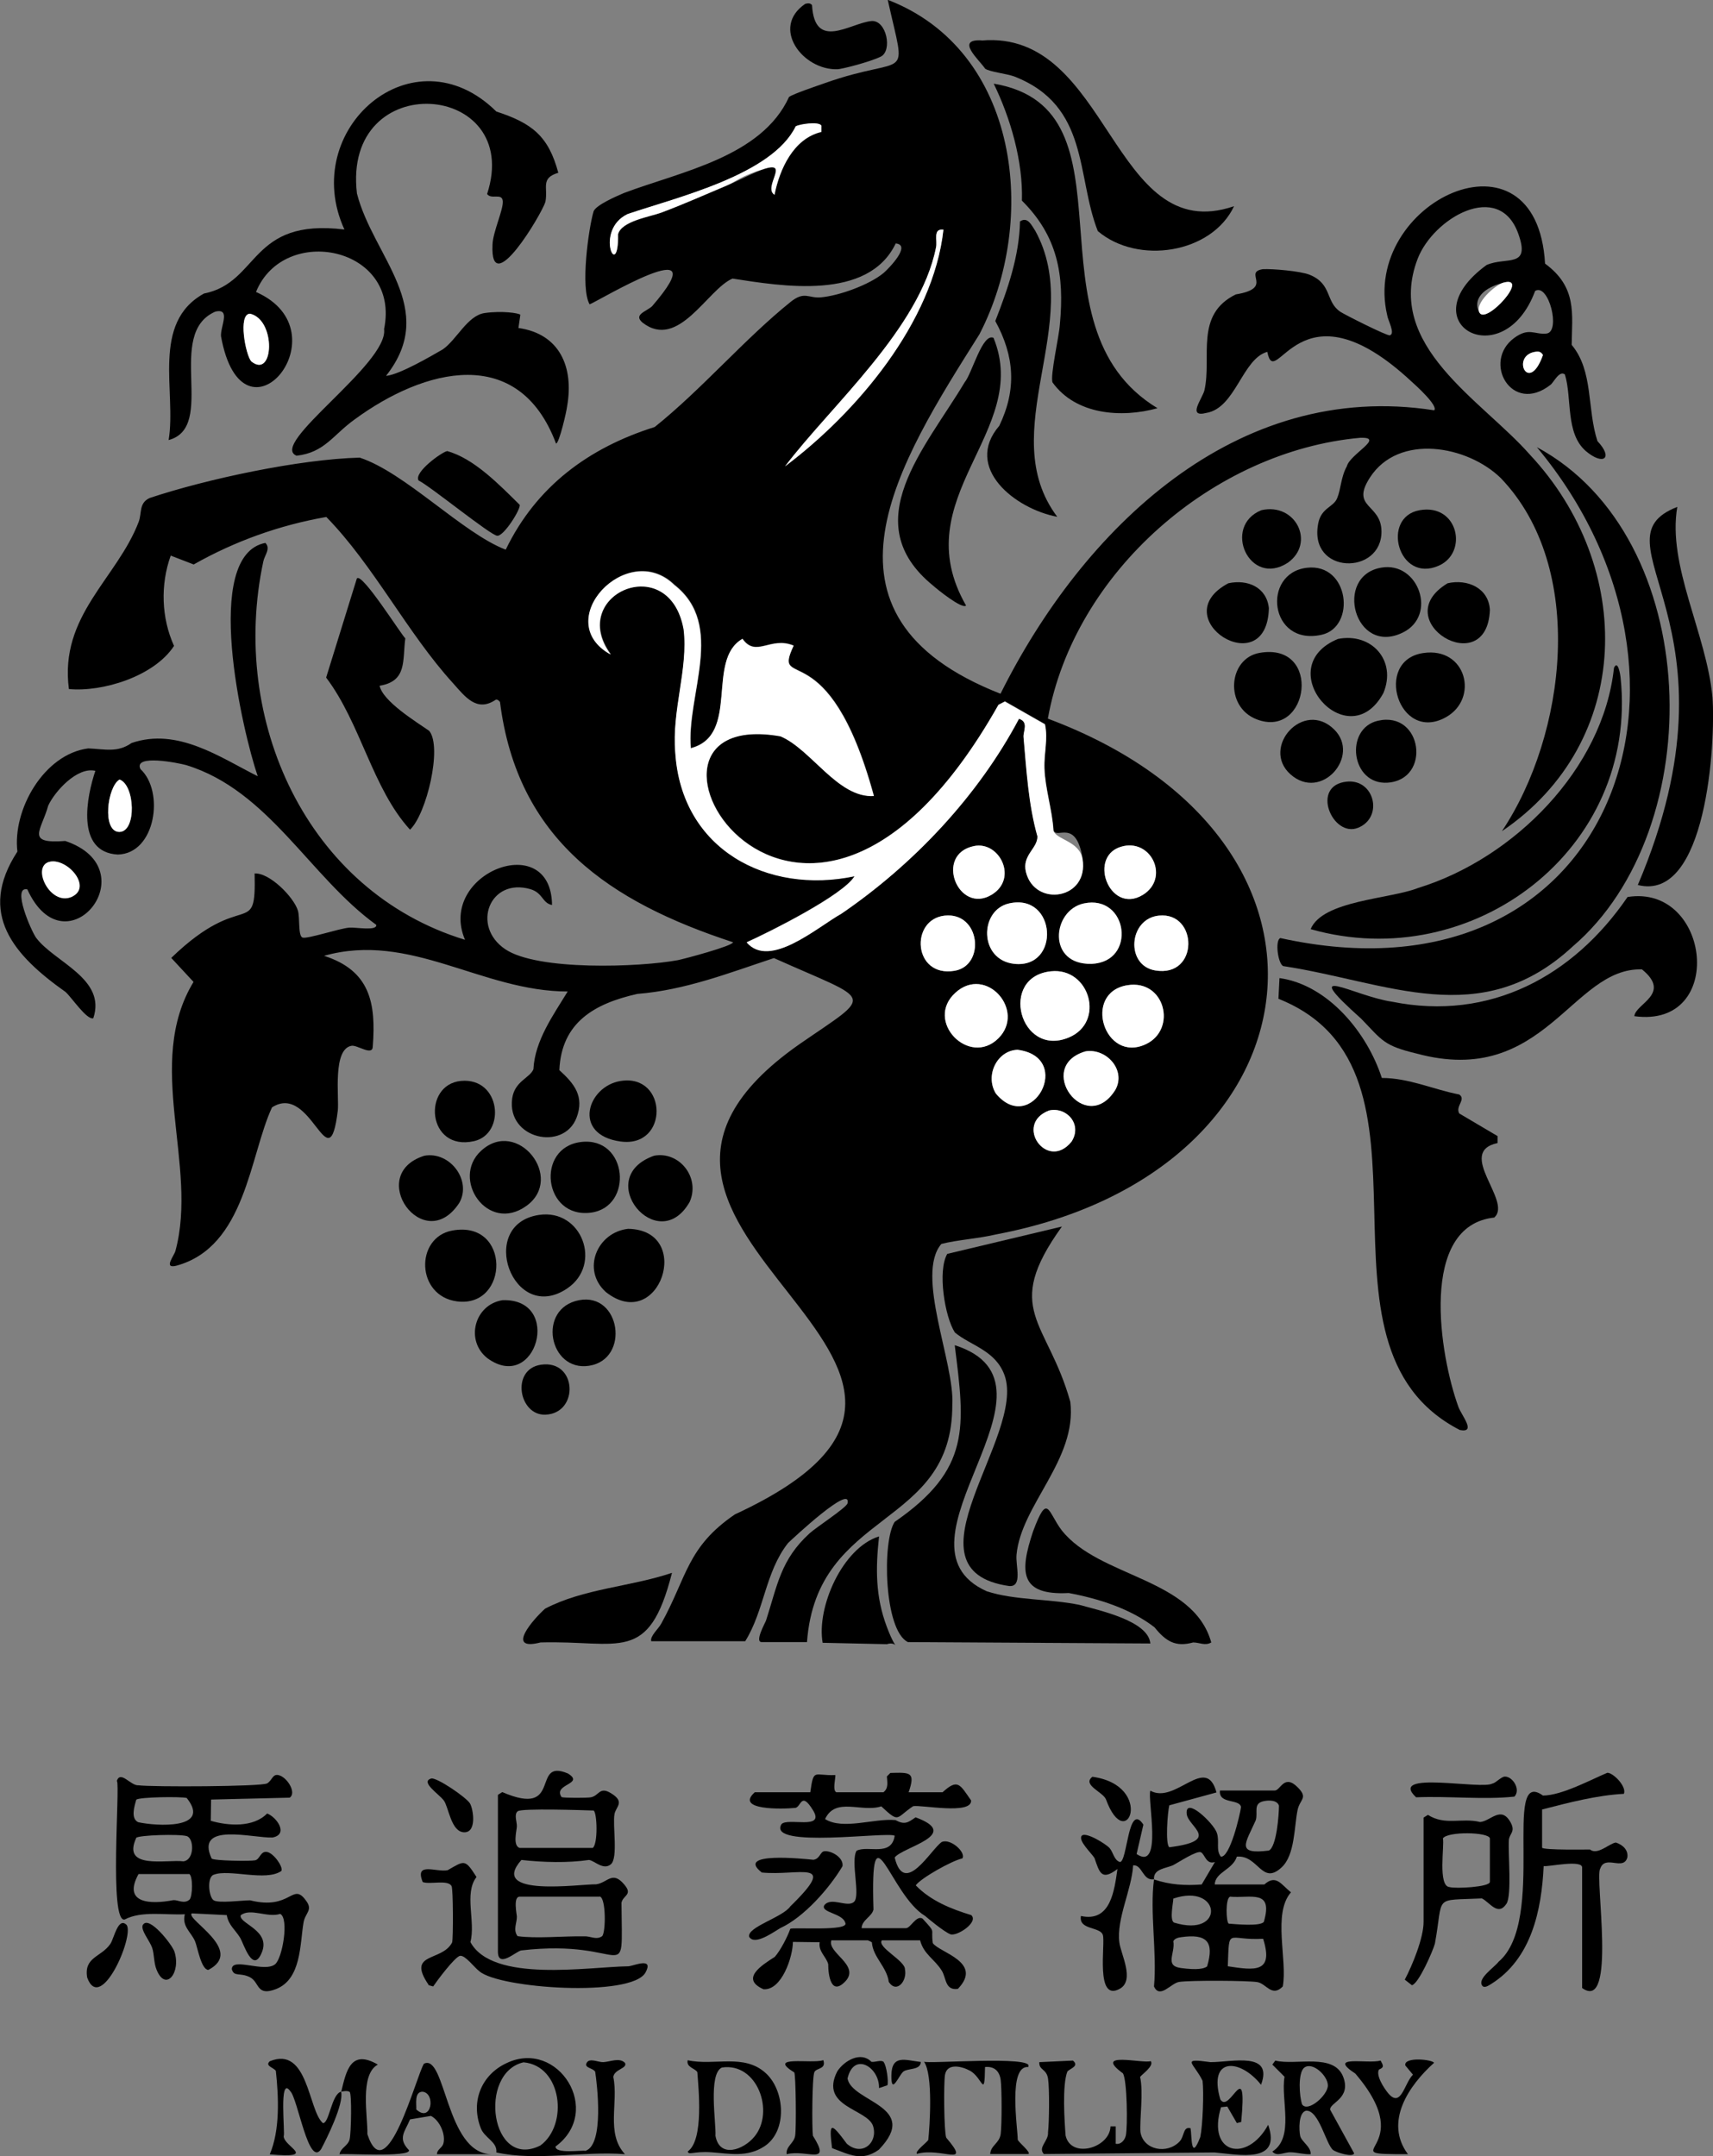 <?xml version="1.0" encoding="UTF-8"?>
<svg id="_レイヤー_2" data-name="レイヤー 2" xmlns="http://www.w3.org/2000/svg" viewBox="0 0 984.3 1239.2">
  <rect x="0" y="0" width="984.3" height="1239.2" fill="#808080" stroke="none"/>
  <defs>
    <style>
      .cls-1 {
        fill: #fff;
      }
    </style>
  </defs>
  <g id="_レイヤー_1-2" data-name="レイヤー 1">
    <g>
      <path d="M146.1,502c8.6-.8,22.8,13.6,25.1,21.4,1.2,4.1,0,14.4,2.6,15.4,2.7,1,21.3-5.3,27-5.7,3.5-.3,16,2.1,15.4-1.6-38.2-27.6-61.7-77.2-109.2-91.8-4.3-1.2-30.5-6.5-26.3,2.3,13.9,12.7,8.8,48.6-13,49.1-24.5-1.3-17.8-33.7-12.9-48.1-10.3-2.5-23.2,11.6-27.1,20-3.9,14.3-13.4,22.1,9.8,20.3,48.4,16.3.1,75.9-21.8,27.8-9.1-1.9,2.4,24.3,5.1,27.9,10.5,14,40.5,23.4,32.8,46.2-3.8,1-12.2-11.7-15.9-15.1-29.7-21-51-45-27.7-80.7-2.9-24,15.2-56,40.7-59.3,9.6.4,16.8,2.6,24.9-3.1,26.5-9.1,51.1,8.4,72.5,19.1-8.8-25.7-32.3-127.1,4.4-134.1,3.2,3.3-.5,7.1-1.2,10.7-19.4,90.6,24.6,189.5,115.9,217.4-16.3-38.3,49.6-63.9,50-20-5.7-1.1-5.1-6.9-12.4-9.1-23.4-6.8-34.2,21.2-14.5,34.5,18.5,12.5,77,10.4,99.2,6.3,3.6-.7,31.7-8.2,31.7-10.3-70.8-23.2-123.9-58.8-133.9-138.1-.7-.7-1.2-1.5-2.4-1.3-11,7.5-17.7-1.8-24.7-9.6-26.2-28.8-45.5-67.6-72.7-95.4-26.9,4.7-52.5,13.9-76.2,27.3,0,0-13.2-5.1-13.2-5.1-6,16.7-5.4,35.8,1.9,51.9-11.5,17.6-41.2,26.6-60.4,24.8-5.6-42.3,27.6-63.4,40.1-96.1,1.9-5.1,0-10.8,6.3-13.7,32.7-10.9,85.9-22.3,120.7-23.2,26.2,8.6,59.1,43.4,83.9,52.9,17.5-36.3,47.7-58.6,85.6-70.5,26.9-21.5,51.6-50.6,78.1-71.9,8-6.4,10.2-2,17.3-2.6,10.5-.9,27.9-7.2,36.1-14,3.1-2.7,16.2-16.1,7-17-15.9,33.2-65.7,24.5-93.8,20.2-14.4,6.1-31,41.4-51.7,25.3-5.4-4.6,2.1-6.3,5.5-9.4,39.6-45.9-32.3-2.1-35.9-1.1-5.4-9.3-.6-43.7,2.3-53.5,1.6-3.7,13.3-8.7,17.5-10.5,32.6-12.3,79.1-20.7,94.8-55.2,2.8-1.9,16-6.3,20.2-7.8,48.9-17.4,47.5,1.5,36.5-48,75.8,29.2,86.6,126.7,52.7,192.2-46,73-103.1,161.4,12.1,206.6,47.1-94.5,135.2-180.7,249.2-162.9,2.5-2.5-10.6-14.4-13-16.5-65-60.6-78.1,7-82.9-17.1-14.4,4-18.2,32.3-35,35.1-11.4,2.9-2.2-8.3-1.1-13.1,4.3-19.1-5.8-43.3,18-55,22.4-3.7,3.9-12.6,15.5-14.5,5.6-.3,21.8,1.1,26.9,3.2,13.1,5.3,9,15.5,17.7,21.3,2.2,1.5,26.9,14,28.4,13.5,3.3-.9-1.1-8.6-1.5-11.5-15.3-64.9,85.9-113.1,90.7-29.7,18.5,13.6,15.5,28.8,15.3,46.7,12.6,15.1,8.7,36.6,14.8,55.3,9.4,10,3.3,14.2-6.7,5.7-11.8-10.3-7.8-30.3-12-44-3.2-2.5-6.4,4.5-8.2,5.9-22.3,17.6-39.6-13.2-20.9-26.9,8.5-6.2,11.5-1.8,18.5-2.5,8.4-.9,1.3-29.2-6.5-24.5-18.3,49.2-73.3,18.2-27.9-14.9,11.4-5,25.6,2.2,18.1-18.3-11.2-30.5-48.7-8.6-57.7,14.7-19.2,50.1,37,81.3,64.4,112.5,60.6,64.7,59.7,165.2-16,216.5,36.9-55.2,48.9-151.3-.6-202.9-19.2-18.8-58.7-25.9-75.2-.4-11.4,17.6,6.4,15,6.6,30.8.4,25.7-42.3,25.2-36.3-4.6,1.8-8.8,8.7-9.1,10.8-14.2,2.3-5.4,2.1-12.1,5.6-18.4,1.7-7,22.3-16.9,7.7-16.4-84.4,7.6-164.4,77.3-179.5,161.4,185.9,69.4,159,260.8-29.7,296.4-9.9,2.4-22.3,3.1-31.5,5.5-15.1,17.7,7.7,68.3,6.3,92.3.3,71.7-77.8,59.7-83.5,136.5,0,0-26,0-26,0-4.3,0,2.1-11.2,2.5-12.5,6.5-20.2,8.4-34.9,25-50,3.7-3.4,20.8-14.5,21.8-17.2,2.5-11.6-31.4,20.1-34.2,22.8-13.1,16.6-13.6,38.8-24.6,56.4,0,0-54,0-54,0-.8-3,4.2-7.1,5.8-10.2,14.8-26.7,14.7-43.9,42.3-62.7,188.2-87.1-118.1-161.5,36.9-270.1,43.5-30.1,43-23.8-14.5-49.6-26,8.6-50.9,18.4-78.5,20.6-24.4,5.5-43.6,16.2-44.8,43.8,8.6,7.8,14.5,15.1,9.9,27.3-7.4,19.5-40.2,12.3-37-11,1.4-10,10.1-11.7,12.2-16.8.8-16.5,11.6-31.4,19.7-44.7-49.4,0-90.3-34.5-140-20.5,26.5,8.5,29.9,27.2,28,52,0,5.9-8.9-.9-12.2-.3-11,1.9-7.1,29.3-7.9,37.2-5.2,42.7-14.9-16.5-37.8-1.8-12.9,27.7-15.1,80.2-55,91-7.6,1.9-1.3-5.6-.5-8.5,13.3-49.2-18.1-107.6,10.4-154.6l-12.8-13.8c41.9-40.5,48.8-9.9,47.9-48.6ZM471.9,72.1c-1.5-2.2-12.2-.8-14.6.6-13.6,27.9-68,40.7-96.6,50.4-19.4,9.2-5.1,39.6-5.5,11.6,1.9-7.6,18.5-10.1,24.7-12.4,12.7-4.8,25.3-10.4,37.5-15.5,6.4-2.7,16.5-8.1,22.2-9.8,14.3-4.4-1.1,10.8,5.5,15,2.8-14.5,10.8-32.4,26.9-36.1v-3.7ZM542.1,132c-6.2-.8-3.2,6.2-4.2,10.3-9.4,46.7-60.2,90.6-86.8,125.7,41.1-30.9,85.1-82.7,91-136ZM850.2,179.8c4,6.6,29.1-21.4,13.8-17.4s-17.1,12.1-13.8,17.4ZM882.8,202.1c-15.2,1.6-4.5,25.4,3.8,1.9-1-1.5-1.9-2.1-3.8-1.9ZM397.1,430c-2.8-30.6,20.2-70.7-9.5-94-27.1-26.4-71.4,20.7-36.5,40-25.3-34.2,33.6-60.5,41.9-14.4,2.6,22.8-6.9,46.3-4.9,70.8,3.6,55.8,53.1,81.5,103,71-6.5,10.9-48.9,32.1-62,38,13.3,15.5,40.6-8.7,54.5-16.5,41.4-28.3,78.5-67.6,102-112,5.7,1.8,2.4,7.2,2.6,10.4,1.7,19,2.8,38.8,8,57.2.1,7-9,10.7-6.6,20.5,5,20.5,36.3,15.9,32.5-7.5s-14.9-11-16.7-16.3c-.7-11.8-4.8-24.1-5.2-35.8-.3-8.7,2.1-16.8.3-25.3l-23-13.1-3.7,1.9c-115.1,204-233-1-125.2,18.1,17.8,7.5,32.9,35.6,53.6,34.3-26.2-96.1-58.8-59-46.1-86.4-13.4-5.6-21.6,7.2-29.4-3.9-21.1,11.9-1.3,55.2-29.5,62.8ZM68.7,448c-7.1,4-10.2,30.1-.1,30.1,10,0,9-27,.1-30.1ZM559.8,486.2c-23.2,4.6-9.3,39.5,10,28,15.4-9.3,4.5-30.8-10-28ZM645.8,486.2c-21.8,4.4-8.5,40.1,11,28,15.1-9.4,5.3-31.3-11-28ZM28.8,495.2c-11.3,2.2,3.5,24.1,12.2,20.3s-1.9-22.3-12.2-20.3ZM579.8,519.2c-17.1,3.9-17.4,32.4,2.9,34.7,26.9,3,24.5-40.9-2.9-34.7ZM622.8,519.2c-18.5,3.9-16.1,35.5,4.6,34.7s20.9-40.1-4.6-34.7ZM542.9,526.2c-20.2,2.1-18.3,35.7,5.6,31.7,17.8-3,14.8-33.8-5.6-31.7ZM665.9,526.2c-17.4,1.8-19.3,28.7-2.1,31.5,25.3,4.2,24.7-33.9,2.1-31.5ZM603.9,558.2c-30.2,3.2-17.9,49.7,10.1,38.1,21.3-8.8,12.2-40.5-10.1-38.1ZM573.7,596.7c15.9-15.9-7.1-42.2-24.7-26.2-18,16.3,7.9,42.9,24.7,26.2ZM647.8,566.2c-26.1,4.2-13.2,45.3,10.8,33.8,17.8-8.6,10.8-37.3-10.8-33.8ZM584.7,603.3c-11.8.4-18.8,14.7-12.5,25.1,20.5,24.9,45.4-20.7,12.5-25.1ZM623.8,604.2c-29.7,8.6,0,49.4,17.1,22.1,6.3-11.3-5.2-24-17.1-22.1ZM602.8,638.2c-20.5,7.8-1,35.3,12.9,17.9,6.4-10-2.9-20.2-12.9-17.9Z"/>
      <path d="M222.1,216c8-1,25.5-11.3,32.3-15.2,8-5.5,14.2-19.5,24.1-20.9s19.6,0,20.5,1c0,0-1.1,7.6-1.1,7.6,23.6,3.3,31.9,22.3,28,44.8-.3,3-4.6,21.6-6.4,21.6-21.5-57.3-75.6-43.3-115.8-13.8-12.4,8.9-17.2,19-33.3,20.8-16.4-6.6,53-52.9,50.3-72.8,9.7-47.4-57.6-60.8-73.6-21.3,51.6,22.7-7.6,94.4-20.1,25.5-.5-5.5,5.9-16.4-3.3-14.2-29.1,12.7,1.2,66.3-26.8,73.8,4.6-27.7-10.3-67.3,20.3-84.2,32.1-6.4,26-43.5,80.7-36.8-26.3-57.6,39.5-115,87.3-67.8,20.6,6.7,30,14.2,35.6,35.2-10.4,3.1-5.8,8.4-7.4,16.7-2,6.8-31.9,57.1-30.4,24.6.2-7.3,6.4-20.3,5.9-25.1s-6.6-.6-9-4c21.1-64.8-83.4-73.2-74.8-.3,9.3,36.4,47.2,66.1,16.8,104.7ZM144.4,207.7c13,10.4,14.4-23.9-.7-27.4-7.1,0-2.6,23.7.7,27.4Z"/>
      <path d="M883.1,257c95.9,51.6,99.8,219.3,20.5,287-52.8,48.9-106.3,20.3-166.3,11.2-3-1.5-4.8-14.9-1.6-16.1,189.6,41.8,258.8-148.4,147.4-282.1Z"/>
      <path d="M858.8,699.7c-43.9,4.5-31.5,79.5-20.8,108.8,1.8,5,10.6,15.2.8,13.3-95.2-49-1.2-206.8-104.2-247.8,0,0,.6-11.9.6-11.9,28,3.9,50.5,31.6,58.8,57.4,15.6,0,29.5,6.6,44.5,9.5,4.1,2.9-2.4,6.7,0,10.9l22,13v4c-24.2,5.2,8.6,33.4-1.8,42.7Z"/>
      <path d="M610.1,705c-34.5,48-8.2,53.7,4.9,100.6,4,33.2-28.3,59.3-30.9,87.9-.6,6.4,3.6,18.4-4.1,18-63.8-9,9.8-86.1-2.8-121.2-5.2-14.3-19.3-16.9-28.5-24.5-5.8-8.9-10.1-35.4-4.4-45.2,0,0,65.8-15.7,65.8-15.7Z"/>
      <path d="M548.7,773.1c70.3,22.6-42.4,114.2,18.3,141.4,15.8,5.2,36.3,4.3,53.2,7.8,11.9,3.3,39.6,9.2,40.8,22.2,0,0-139.3-.8-139.3-.8-13.8-6.7-14.9-58.2-7.6-69.1,43.9-30.3,40.4-54.4,34.5-101.5Z"/>
      <path d="M663.1,1080c-6.6,1.1-6.6-8.5-12-8-.8,14-9.7,30.8-7.9,44.4.8,6.5,9,21.6.3,26.5-14.4,8.1-8.2-26-9.8-30.9s-14-2.7-12.6-10.9c17.2,3.8,19.2-14.8,21-27-9.2,7-10.3,2.1-13.2-6.3-1.8-2.9-9.4-9.9-7.4-12.7s14,4.6,16.1,7,2.5,6.9,5.9,8c4.4,0,4.6-35,13.5-21.5,0,0-3.9,16.9-3.9,16.9,15.2,10.2,6.1-31.4,7.9-36.4,14.5,8.1,32-21.3,38,1,0,0-27.1,7.4-27.1,7.4-1,3.8-2.4,22.5,0,24.1,30.3-3.8,10.8-11.7,10-19.1-1.1-10.5,15.4,5.2,17.3,10.8,1.7,5-.7,9.8,2.3,13.7,5.2.7,11-23.9,11.6-28.5-.8-4.9-13-1.5-12.1-9.5h31.5c3.3,0,5.4-10,13.5-1.5,5.7,5.9.9,6.5-.4,12.7-2,9.8-1.5,25.8-9.1,32.9-11.5,10.8-13.4-7.2-25.8-6.1-2.4,7.6-12.4,8.8-12.7,16h28.5c6.8-6.1,9.8.2,15.3,4.5-10.7,12.3-1.9,38.8-4.7,54.1-6.3,6.4-9.4-1.6-14.6-2.5s-38.9-1.1-45-.1c-4.6.7-11.1,10-14.4,2.6,1.8-19.2-2.5-42.9,0-61.5,9.2,3.1,17.7,3.6,27.4,2.9l7.6-12.9c-5.1,1.6-5.7-4.4-8-5.6s-12.8,5.7-15.8,7.3c-4.1,2-11.7,2-11.2,8.3ZM725.8,1035.2c-5.8,1.4-2.9,6.3-4.2,10.8-5.7,13-12,20,7.5,17.5,4.5-2.2,5.8-20.9,5.8-25.8-1.1-3.4-6.2-3.2-9.1-2.5ZM674.2,1091.1c0,2.2-2.3,12.4.4,13.8,29.6,9.1,27.2-23.1-.4-13.8ZM706.7,1090.1c-2.6,1-2.2,14.4-.7,15.4,3.9.3,18.1,1.7,20.2-1,5.6-19.1-7.6-13.4-19.5-14.5ZM678.7,1113.3c-1.5.1-3.9.8-4.5,2.3,1.2,7-5.2,14.1,4.3,15.4s13.4.4,15.1-.9c4.3-14.4-.3-18.9-15-16.8ZM725.8,1114.2c-21,1.2-19.4-7.5-20.3,15.8,15.2,2.3,26.6,4.1,20.3-15.8Z"/>
      <path d="M939.1,584c.6-7.2,21.7-12.8,4.4-26.9-40.4-1.3-56,68.2-129.4,48.4-19.1-4.6-19.7-7.4-31.9-20-37.3-33.4-4.4-13,17.8-9.8,56.2,11.3,104.2-14.8,135.2-60.2,47.8-7.6,56.9,75.7,4,68.5Z"/>
      <path d="M465.6,1030c2-14.2,2.1-9.3,14.4-9.9.2,1.7-1.8,9,.6,9.9,0,0,27,0,27,0,3.1-2.3,2.2-5.9,2-9.1,0,0,2-2,2-2,11.3-.3,14.6-.7,10.5,11.1,0,0,19.5,0,19.5,0,8.8-8,9.9-4.6,16.4,4.7.5,8.4-28.6,2.4-33.3,3.3-10.1,6.7-7.6,10.1-18.3.1-11.3,3.7-26.3-5.6-32.3,7.3,10.3,6.5,28.3-.6,40.5.6,5.2,2.9,7.2,1.4,11.5-1.6,27.2,10-7.7,17.1-12,23.1,5.5,22.8,20.7-4.5,27-8.9,5.1-2.3,14.1,6,11.9,9.4-6.3,1.4-24.1,11.5-26.8,15.5,8.6,8.9,20.4,13.6,31.9,17.1,4.4,4.1-8.3,12.4-12,11s-13.1-9.3-14.5-10.5c-20.4-12.2-31.6-66.2-29.7-3.7-.9,4.1-6.7,6-6.8,10.7h25.5c2.6,0,5.9-7.6,9.5-5.5,8.1,8.9,4.6,4.9,5.9,14.1,3.8,5.5,29.2,10.9,14.4,26.3-7.4,1-6.6-6.1-9.2-10.4-4.2-6.8-10.4-9.4-12.5-17.5h-22c-2.8,4,13.5,11.7,13.3,16.7,1.4,6.6-4.8,14.1-9.3,7.2-1.1-8.7-9.1-14.2-9.7-22.7,0-.2-2.2-1.2-2.3-1.2h-21c-2.5,7.1,16.4,14.1,8.3,23.3-8.5,9.2-10.1-3.4-10.1-9.6-1.1-4.3-5.8-7.3-4.9-12.6l-15.4-.2c0,8.5-6.4,28-16.9,27.2-13.5-6-1-13.8,6.5-18.6,3.2-3.6,7.3-11.5,8.9-16.1,1.3-1.1,34.3,1.6,31.6-3.5-1.5-5.5-14.2-5.8-12.1-10,3.9-5.2,13.2,1.5,17.1-2s-2.1-23.4,1.5-29.4c6.6-3.3,20,3.7,21.9-8.6-3.6-2.6-73.3,7.6-65.1-6.6,3.3-4.1,25.3,3.6,18.2-8s-6.8-1.4-10.5-1.4c-6.5.7-34.8,1.5-23-9,0,0,32,0,32,0Z"/>
      <path d="M753.1,534c6.8-16.6,45.7-17.3,61.8-23.7,54.9-16.9,106.3-68.4,112.5-126.5,2.3-4.9,3.7,4.2,3.8,5.7,10.3,98.7-85.1,170.8-178,144.5Z"/>
      <path d="M67.1,1023.5c2.2-6.3,8,2.9,12.5,2.5,7.1,1,70.7.8,73.9-1.1s3.1-6.3,7.6-4.4,9.2,9.9,5.4,12.6l-45.2,1.1s-.2,12.2-.2,12.2c10,2.9,24.4,4,32.4-4.2,5.5,2.1,12.5,12,3.1,13.8-11.1.5-44.8-9.2-35,12.1,1.4,1.3,22.2,1.6,25,1s3-5.4,6.8-4.8,9.4,8.5,8.3,10.9c-8.8,6.3-30.1-1.3-38.9,2.2-4,1.3-2.9,12.9,0,14.7s16.5,0,20.9,0c23.6,5.9,24.2-10.7,32,0,4.4,5.7-.3,7-1.3,12.8-2.1,12.4-1.2,32.5-15.8,38.2-11.4,4.4-9.3-3.9-15-6.8s-9.1,0-10.4-4.6c0-7.1,18.5,2.1,24.8-2.8,4.3-3.3,8.2-26.5,3-29-7.4,2.4-17.1-3.6-22.7.8-1.2,4.8,17.3,8.5,12.2,21.2-5.1,12.9-10.5-4.8-12.4-8.1-2.8-4.7-6.8-7.3-7.8-13.2l-20.1-1c-3.8,3.3,30.8,21.4,9.5,32.5-4.1-.2-6.2-13-7.6-16.4-2.2-5.3-7.7-8.5-5.9-15.6-10.9.6-24.9-2.1-34.5,3-9.2,2.6-2.6-76.8-4.5-79.5ZM78.3,1034.3c-1.1,3.8-3.3,10.8,1.1,12.9,10.2,2.3,42.4,4.3,27.9-13.9-2.8-.9-27.6-.6-29,1ZM78.3,1056.2c-8.6,18.5,17.4,12.3,27.1,13.5,6.4-.8,6.2-13.2,1.9-14.5s-27.5-.6-29.1,1ZM108.6,1077h-29c-9.4,17.1,7.1,17.5,20,15,2.7-.2,6.2,2.4,9.3-.3,1.8-1.8,2.1-13.9-.3-14.8Z"/>
      <path d="M571.1,48.1c85.2,14.5,15.5,138.9,94,186.5-20.6,5.7-46.8,3.9-60.3-14.8-1.5-3.8,3.8-26.6,4.2-33.3,2.7-28.6-1.3-50.8-21.8-71.2.7-22.6-6.6-47.5-16.2-67.2Z"/>
      <path d="M563.9,23.3c74-6.6,74.8,119.3,145.2,95.2-12.9,27.3-55.4,33.8-78.3,14.3-12.5-31.8-4.7-72-48.1-88.9-4.5-1.6-14-2.6-16.6-4.4-3.7-5.4-17.3-17.1-2.1-16.3Z"/>
      <path d="M218.1,394c1.8,9.1,21.2,20.9,28.5,26,7.7,9.2-1.5,47.9-11,56.8-21.6-23.6-28.3-61.1-48.2-87.4,0,0,17.6-56.8,17.6-56.8,2.4-4.9,26.7,34,27.9,34.2-1.7,12.7,1.2,24.7-14.8,27.3Z"/>
      <path d="M963.8,291.2c-5.9,33.8,16.8,72.9,20.2,109.5,1.9,26.3-3.4,117.9-42.9,107.9,64-150.7-27.7-197.7,22.7-217.3Z"/>
      <path d="M570.9,194.2c22,53.8-51.5,91.7-15.8,153.8-2.2,2.3-16.7-9.4-19-11.5-44.5-36.3-4.3-79,18.2-116.8,4.3-5.1,10.2-28.7,16.7-25.5Z"/>
      <path d="M586.2,127.2c4.4-2.9,6.6,2.4,8.7,5.5,28.8,52.5-23.9,115.7,12.6,164.3-24.2-4.5-54-28.2-33.3-52.3,10.1-21,8.7-40.1-2.3-60.2,7.2-18.4,13.8-37.4,14.2-57.4Z"/>
      <path d="M286.1,1031.5s2.5-1.6,2.5-1.6c35.2,15.2,16.2-19.8,37.7-10.7,10.1,6.2-8.9,6-3.6,13.6,1.3.5,14.8.5,16.8.1,4.8-.9,4.9-6.4,11.5-2.4,8.4,5.1,2.9,7.7,2.1,12-1.2,6.3,2.2,25.3-2.1,28.9s-9.3-2-12.5-2.5c-12.5,1.8-26.2,1.4-38.9,0-19.2,21.7,33.8,13.8,43,14,6.5-.9,9.2-8,16,0,5.3,6.1-.6,6.2-1.5,10.6.4,51,4.8,20.1-57.6,27.4-3,.5-13.4,10.6-13.4.6v-90ZM298.6,1062h42c3.1-2.4,2.5-20.3.5-21.5-5.8-.2-41.3-1.4-43.6.4s-.4,6.2-.5,8.7-2.5,11.1,1.6,12.4ZM344.6,1090h-46c-3.9,0-1.6,10.2-1.6,11.6,0,3.6-2.3,7.5.4,11.1,10.5,1.5,26.7-.1,38.3.1,3.5-.2,7,2.3,10.3-.1,2.1-2.1,2.3-21.6-1.3-22.8Z"/>
      <path d="M696,943.9c-3.5,2.1-6.8,0-10.4,0-10.1,2.8-15.7-.6-22.2-8.7-14-10.8-32.2-16.5-49.3-19.7-28.4,1.5-28.2-12.3-20.5-35.4,8.5-22.8,8.4-11.2,16.5-.6,21.5,27.2,75.5,27.2,85.9,64.4Z"/>
      <path d="M909.1,1073.5c.7-5.2-20.2-.4-22.1-1.1-1.2,25.4-7,53.3-30.2,67.8-1.2.7-4,2.8-5.2.8-2.6-4.1,7-10.3,9.5-13.6,28-23.7,1.7-112.6,25.5-95.5,11-.1,27.6-9.2,37-13.1,3.4,0,11.2,7.9,9.5,12.1-15.5.8-31.9,5.1-47,9v22c1.3,1.4,25.2,1,27.5,1,4.4,3.5,11.2-3.6,14.9-4,3.7,1.2,7.2,4.1,6.6,8.5-2.2,8.1-12.8-1.8-15.6,6.5-3.3,4.8,9.7,83-10.4,68.6,0,0,0-69,0-69Z"/>
      <path d="M613.4,1190.3c-3.2,7.7-1.7,29.4-1.1,37,3.1,13.6,25.5,7.1,25.8-5.3h3s0,10,0,10c3,.6,5.2-2.1,5.8-4.7,1.1-4.9.8-32.1-1.7-35.8-17.6-12.9,11.6-5.4,16-7,2.1,2.7-4.8,7.4-6.1,9.1,2,8.7-.3,24.1.2,31.7,1.7,10.4,15.4,12.9,22.5,5.4,2.9-3.1,1.9-8.8,6.3-7.6.8,4.3,0,19.7,5.6,5,1.4-6.6,2.1-25.5,1.3-32.3-5.2-10.6-12.9-13.1,4.6-10.7,12.3,0,36.2-6.3,29,13-11.9-15-30.6-16.3-23.4,8.4,5.4,8.9,15.7-26.4,12,13,0,0-2.5.6-2.5.6l-5.5-9.5-3.6.4c-8.3,27.1,15.1,32.2,27.1,10.1,7.8,22.6-16.7,17.1-30.9,15.9l-98,.9c-3.6-3.9,2.8-7.5,2.4-12.4.7-6,.9-25.3,0-31s-5.3-4.7-5-9.4c0,0,19.3-.9,19.3-.9,3.8,3.1-1.4,4.5-3,6.1Z"/>
      <path d="M386.1,904c-13.4,52.7-30,38.6-75.5,39.9-20.7,5.3-3.8-13.7,2.6-19.4,22.1-11.6,49.3-12.6,72.9-20.6Z"/>
      <path d="M246.3,1140.7c-13-19,7.7-13.1,13.5-24.4.7-2.8.6-30.6-.3-32.3-1.9-4-12.6-.8-16.6-2.4-4.8-11.9,7.7-5.5,14.3-6.8,9.8-5.6,9.9-6.6,16.6,3.9-7.3,9.4-.4,25.7-3.5,37.4,12.8,23.6,67.7,14.2,91,13.9,3.2-.4,14.5-5.4,9.6,3.6-8,14.4-84,9.2-95.4-.7-2.9-2.1-8.1-9.3-11.1-8.9s-13.7,14.9-15.5,17.6c0,0-2.8-.8-2.8-.8Z"/>
      <path d="M818.1,1044.5l2.4-1.5c9.9,6.3,19.3,1.5,30,4.1,6.1-.5,12.1-9.8,17.6.4,2.8,5.3-.8,6.2-1.1,10-.5,7.7,1.8,31.9-1.4,36.6-4.9,7.4-9.6-.9-14.1-3.1-28.5,1.4-21.8-2.4-27,26-1.1,4.1-9.3,23-13.2,23.9,0,0-4.1-3.2-4.1-3.2,4.4-8.4,10.8-23.9,10.8-33.2v-60ZM829.1,1056.5c1,3.8-3.1,27.7,3.9,28,3.2,1,23.1,0,23.1-3v-25c-.7-3.7-24.3-4.1-27,0Z"/>
      <path d="M336.6,1236c10.6-3.8,6.5-38.3,5.4-45.4-1.4-2.3-6.5-2.1-4.9-5.1s6.6-.3,9.5-.4c4.1-.2,9.3-2.8,12.5.4,1.7,3.2-6.1,3.6-6.7,8.1,3.1,14.8-4.4,32.3,6.7,44.4-23.8-1.9-50.7,4.1-73.9-1,.7-6.3-7.1-8.3-9.1-14.4-5.7-15.1.7-30.4,15.1-37,29.5-14,55.7,27.6,28,48,0,4.4,15.1,1.9,17.5,2.5ZM300.8,1185.2c-26.3,6.1-18.9,62.1,9.7,47.8,16.3-11.9,12.4-45.9-9.7-47.8Z"/>
      <path d="M309.8,698.2c24.5-3.6,36.5,28.4,16.2,42.2-31.3,21.3-52.3-36.9-16.2-42.2Z"/>
      <path d="M505.1,883c-2,18.5-2.1,34.5,4.5,52s7,7.5,0,9.9l-36.9-.8c-3.6-20.6,11.5-54.6,32.3-61.1Z"/>
      <path d="M196.1,1202c2.9-12.1,5.5-24.5,21-15.5-10.6,5.8-5.7,30-6,40,10.9,33.1,28.1-33.6,32.5-40.5,12.5-6.1,12.5,51.3,38.5,52h-31c-.1-2.6,2.8-3.5,3.6-5.9,1.6-5.2-2-13.6-7.1-16.1l-12,2c-2.9,7.1-7.3,10.8-.6,17.7,1.2,4.3-38.6,1.6-39.9,2.4.5-3.8,4.9-4.8,5.8-8.7s1.3-26.3,0-27.2-4.1-.3-4.9-.1c1.7,7-8.4,27.2-11.5,33-7.2,10.8-13.4-29.1-17.7-33.3-6.8-9.7-2.8,25.2-3.8,25.8,0,6.2,20.2,12.9-8,10.5,6-14,5.1-33.1,3.5-48-1.4-2-6.4-2.8-3.5-5.5,22.1-9.1,22.1,28.3,30.5,35.5,3.6.6,5-16.8,10.5-18ZM242.8,1202.1c-4.9,0-3.4,7.3-3.6,10.2,8.8,8,11.3-9.4,3.6-10.2Z"/>
      <path d="M768.8,367.2c19.3-3.8,33.9,12.4,26.1,31.1-20.4,37.5-65.7-14.8-26.1-31.1Z"/>
      <path d="M256.8,259.2c15.6,4.2,30.3,19.6,41.8,30.9.9,2.1-9,18.1-12.9,17.8s-38.1-28.2-45.2-31.8c-2.8-4.7,13.4-16.3,16.3-16.8Z"/>
      <path d="M259.8,707.2c33.9-6.3,32.9,44.6,2.8,40.7-23.6-3.1-24.2-36.7-2.8-40.7Z"/>
      <path d="M360.9,706.2c38.1.6,18,60.7-12.8,36.3-14.1-12.8-5-34.3,12.8-36.3Z"/>
      <path d="M591,1187.9c-12-1.2-6.2,35-6.2,41.8.6,1.6,7.6,7.1,6.2,8.2h-22c.2-5,5.3-6.1,6-11.5s.7-25.7,0-31.1c-.7-5.1-3.7-7.9-9-7.4-.3,18.8-1.4,6-8.7,2.1-4.8-2.6-13.1-4.5-14.3,2.4-.8,4.7-.6,32.2.7,36.1,14.9,17.5-2.7,5.3-16.8,9.3-1.5-1.3,6-6.8,6.5-8,.8-7.4,2.9-37.6-2.5-45,1,1.5,64.1-3.6,59.9,2.9Z"/>
      <path d="M333.8,656.3c27-3.3,30.4,37.4,5.7,40.6-27.3,3.5-31.9-37.4-5.7-40.6Z"/>
      <path d="M276.4,661.4c20.8-19.3,48.4,15.5,26.1,31.6s-43.6-15.5-26.1-31.6Z"/>
      <path d="M817.8,375.3c24.8-3.7,32.2,26.2,13,36.9-27.2,15.1-41.7-32.7-13-36.9Z"/>
      <path d="M723.8,375.2c36.1-6.3,28.5,49.8-1.7,38.2-18.7-7.2-16.4-35.1,1.7-38.2Z"/>
      <path d="M395.1,1184c15.5,3.4,32.4-4.1,45,7.5,10.9,10,12.5,33.2-.9,42-10,6.5-20.2,4.1-30.5,3.4s-13,1.9-13.5-.5c9.4-6.6,6.1-36.7,5.5-45.5-1-2.2-6.7-2.8-5.5-7ZM414.8,1188.2c-8,3.7-3.2,32.2-3.7,39.2,2.4,13.3,16.3,8,22.4.5,11.8-14.2,1.7-42.8-18.7-39.7Z"/>
      <path d="M462.8,2.2c1.3-.4,3-.5,3.8.8,1.5,26.3,21.8,10.4,34,9.1,8.8-.9,12.4,17.2,5.4,20.5s-22.4,7.1-24.7,7.2c-20,.7-38.7-23.9-18.6-37.6Z"/>
      <path d="M753.1,1238c-3.9.2-7.6-1-11.5-1.1s-7.8,2.7-10.5-.4c12.9-8.2,4.7-29.8,7-43l-7-7,1.7-2.3c11.7,3,33.9-4.7,39.1,9.6,4.5,12.2-7.9,14.6-7.6,18.6l13.8,25.1c-.7,2.5-10.3-.5-12.1-1.9-4.1-3.3-8.1-23-15.5-22.6-4.5,1-4.1,11.2-3.4,14.5s6.4,6.3,6,10.5ZM749.4,1188.3c-3.7,3-2.8,16.6-1.2,21.1,3.3,4.8,14.8-5.3,14.8-10.9s-8.9-13.9-13.6-10.2Z"/>
      <path d="M793.8,326.2c21.3-3.6,32.3,27.5,12.3,37.3-27.8,13.7-40-32.7-12.3-37.3Z"/>
      <path d="M750.9,326.3c24.5-2.9,28.4,34.1,8.5,38.5-30,6.7-34.6-35.4-8.5-38.5Z"/>
      <path d="M332.8,747.2c23.8-4.5,29.4,34,5.7,37.7-23.1,3.6-30.1-33.1-5.7-37.7Z"/>
      <path d="M375.8,664.2c14.4-2.8,26.7,12.4,20.5,26.5-18.2,32.1-56.3-13.8-20.5-26.5Z"/>
      <path d="M243.8,664.2c14.9-2.7,27.4,14.4,20.1,27.1-20.4,31.1-54.2-16.3-20.1-27.1Z"/>
      <path d="M288.8,747.2c34.8-1.1,19.3,53.9-8.8,33.3-12.8-10.1-7.4-30.8,8.8-33.3Z"/>
      <path d="M791.8,414.2c25.6-5.8,30.8,33.9,5.5,35.6-21.1,1.4-24.9-31.2-5.5-35.6Z"/>
      <path d="M766.7,419.3c15.2,15.1-7.4,41.5-25.2,25.7-17.2-15.4,7.5-43.3,25.2-25.7Z"/>
      <path d="M831.8,335.2c11.4-2.6,23.6,2.7,24.3,15.3-1.6,41.4-59.8,6.1-24.3-15.3Z"/>
      <path d="M705.8,335.2c11-2.4,22,2.2,23.3,14.3-1.1,43.7-60.8,5.7-23.3-14.3Z"/>
      <path d="M356.8,621.2c27-4.1,27.7,38.7-.3,34.8s-19-31.9.3-34.8Z"/>
      <path d="M264.9,621.2c22.9-2.1,26,30.4,7.5,34.6-27.1,6.1-29.9-32.5-7.5-34.6Z"/>
      <path d="M724.8,293.2c19.7-4.5,31.2,18.8,15.2,30.2-22.1,14.4-37.9-21-15.2-30.2Z"/>
      <path d="M815.8,293.2c22.1-3.9,28,24.4,10.9,31.9-23.3,10.3-33.4-28-10.9-31.9Z"/>
      <path d="M437.6,1076c-15.2-11.9,23.9-7.8,29.8-7.2,3.7-.5,3.9-4.6,6.2-4.9,4.1-.5,11.3,3.7,10.5,8.6-7.4,12.5-22,29.2-35.6,35.5-3.6,2-14.8,10.4-18,5.1-1.5-5.6,19.3-11.2,23.6-17.5,28.6-27.9,4.6-17.3-16.5-19.5Z"/>
      <path d="M792.4,1189.3c-2,3.3,2.8,10.7,5.2,13.6,7.5,9,9.3-5.7,14.3-10.6l-4.4-5.3c-1-5.2,15.8-3.4,16.5-1.5-14.4,12.9-28.8,33.9-15,52.5-46.4,0,8.2-1.4-30.2-46.3-16.7-11,7.1-5.4,14.5-7.5,1.5,2.8,2.3,3.8-1,5.2Z"/>
      <path d="M507.8,1185.2c1.5,1.6,2.9,11,2.1,13.2l-4.8,1.6c.3-12-14.5-21.2-18.1-5.5,2.4,13.7,42.2,15.8,18,40.9-9.7,7-17,2.8-26.9-.9-2-15.6-.4-14.5,8.5-2.5,8.7,7.5,18-.5,15.1-10.1-3.1-10-31.1-10.9-20.6-31.5,4-6.2,13.6-11.7,19.6-5.5,2,.4,5.7-1.4,7.2.2Z"/>
      <path d="M473.1,1184c1.7,5.2-3.7,4.3-5.1,6.7s-1.5,32.6-.9,36.7c11,17.5-3.4,7.7-15.1,10.6-.5-4.6,4.2-6.2,4.9-10.6s.4-34.8-.5-36.4c-16.3-10,10.3-4.8,16.5-7Z"/>
      <path d="M310.8,784.3c20.9-3.1,22.1,28,2.6,28.7-15.3.6-20-26.1-2.6-28.7Z"/>
      <path d="M773.9,449.2c15.9-1.6,21.2,20.5,6.5,26.5s-27.7-24.4-6.5-26.5Z"/>
      <path d="M857.6,1025c1.9-.4,5-3.9,7-4,4.6-.2,9.4,7.5,5.6,11.5-17.7,1.9-37.9-.4-56.5.4-16.8-15.8,38.3-4,44-8Z"/>
      <path d="M72.8,1106.3c4.4,6.5-15,51.2-22.7,30.2-2-12,8.1-11.6,13.4-19.5,2-3,4.4-15.7,9.3-10.7Z"/>
      <path d="M247.7,1022.1c3.1-.9,20.5,11,22.4,14.4s4,16.8-3.5,16.5-8.8-14.6-11.6-18.3-13.8-10.7-7.2-12.6Z"/>
      <path d="M82.2,1106.1c3.5-5.4,16.7,11.5,18,15.4,4,12.1-5.1,23.6-10.3,10.3-1.6-4-1.2-8.7-2.5-12.5s-6.9-10.4-5.3-13.1Z"/>
      <path d="M627.7,1021.1c36.2,5,19.7,45.5,7.8,13-1.7-4.3-13.9-8.3-7.8-13Z"/>
      <path d="M529.1,1185c-.1,4.8-7.4,3.5-10,5.5s-7.1,14.2-6.9,2.1,8.1-8.6,16.9-7.6Z"/>
      <path class="cls-1" d="M397.1,430c28.3-7.6,8.3-50.7,29.5-62.8,7.8,11,16-1.6,29.4,3.9-12.8,27.3,19.9-9.7,46.1,86.4-20.7,1.2-35.9-26.8-53.6-34.3-107.9-19.1,10.2,185.7,125.2-18.1,0,0,3.7-1.9,3.7-1.9,0,0,23,13.1,23,13.1,1.9,8.4-.6,16.5-.3,25.3.4,11.7,4.5,24,5.2,35.8,1.8,5.3,15,5.9,16.7,16.3,3.8,23.3-27.4,27.9-32.5,7.5-2.4-9.7,6.7-13.4,6.6-20.5-5.2-18.3-6.3-38.1-8-57.2-.2-3.2,3.1-8.6-2.6-10.4-23.5,44.4-60.6,83.7-102,112-13.8,7.7-41.2,32-54.5,16.5,12.9-5.8,55.6-27.1,62-38-49.9,10.5-99.4-15.2-103-71-2.1-24.5,7.5-48.1,4.8-70.8-8.2-46-67.3-19.9-41.9,14.4-34.9-19.2,9.4-66.4,36.5-40,29.8,23.3,6.7,63.4,9.5,94Z"/>
      <path class="cls-1" d="M603.9,558.2c22.3-2.3,31.4,29.4,10.1,38.1-28.1,11.5-40.3-35-10.1-38.1Z"/>
      <path class="cls-1" d="M573.7,596.7c-16.8,16.7-42.7-9.9-24.7-26.2,17.6-16,40.6,10.3,24.7,26.2Z"/>
      <path class="cls-1" d="M647.8,566.2c21.6-3.5,28.6,25.2,10.8,33.8-24,11.5-36.9-29.6-10.8-33.8Z"/>
      <path class="cls-1" d="M579.8,519.2c27.3-6.2,29.8,37.7,2.9,34.7-20.3-2.3-20-30.9-2.9-34.7Z"/>
      <path class="cls-1" d="M622.8,519.2c25.5-5.4,30.5,33.7,4.6,34.7s-23.1-30.8-4.6-34.7Z"/>
      <path class="cls-1" d="M542.9,526.2c20.5-2.1,23.5,28.7,5.6,31.7-23.9,4-25.8-29.6-5.6-31.7Z"/>
      <path class="cls-1" d="M471.9,72.1v3.7c-16.1,3.8-24,21.6-26.9,36.1-6.7-4.2,8.8-19.4-5.5-15s-15.8,7.1-22.2,9.8c-12.1,5.1-24.8,10.8-37.5,15.5-6.2,2.3-22.8,4.8-24.7,12.4.5,28-14-2.2,5.5-11.6,28.6-9.7,83-22.5,96.6-50.4,2.4-1.4,13.1-2.8,14.6-.6Z"/>
      <path class="cls-1" d="M665.9,526.2c22.6-2.3,23.2,35.8-2.1,31.5-17.3-2.9-15.3-29.8,2.1-31.5Z"/>
      <path class="cls-1" d="M542.1,132c-5.9,53.2-49.9,105.1-91,136,26.6-35.1,77.4-79.1,86.7-125.7,1-4-2-11,4.2-10.3Z"/>
      <path class="cls-1" d="M584.7,603.3c32.9,4.3,8,49.9-12.5,25.1-6.3-10.3.7-24.7,12.5-25.1Z"/>
      <path class="cls-1" d="M623.8,604.2c12-1.9,23.4,10.8,17.1,22.1-17.1,27.3-46.8-13.5-17.1-22.1Z"/>
      <path class="cls-1" d="M645.8,486.2c16.3-3.3,26,18.6,11,28-19.5,12.1-32.7-23.6-11-28Z"/>
      <path class="cls-1" d="M559.8,486.2c14.5-2.9,25.4,18.7,10,28-19.3,11.6-33.2-23.4-10-28Z"/>
      <path class="cls-1" d="M602.8,638.2c10.1-2.3,19.3,8,12.9,17.9-14,17.3-33.4-10.1-12.9-17.9Z"/>
      <path class="cls-1" d="M68.7,448c8.9,3.1,9.9,30-.1,30.1-10.1,0-7-26,.1-30.1Z"/>
      <path class="cls-1" d="M28.8,495.2c10.3-2,24.6,15,12.2,20.3s-23.5-18.1-12.2-20.3Z"/>
      <path class="cls-1" d="M850.2,179.8c-3.2-5.3,8.9-16.1,13.8-17.4,15.3-4-9.8,24-13.8,17.4Z"/>
      <path class="cls-1" d="M882.8,202.1c1.9-.2,2.8.4,3.8,1.9-8.3,23.5-19-.3-3.8-1.9Z"/>
      <path class="cls-1" d="M144.4,207.7c-3.3-3.7-7.8-27.4-.7-27.4,15.1,3.5,13.7,37.8.7,27.4Z"/>
    </g>
  </g>
</svg>